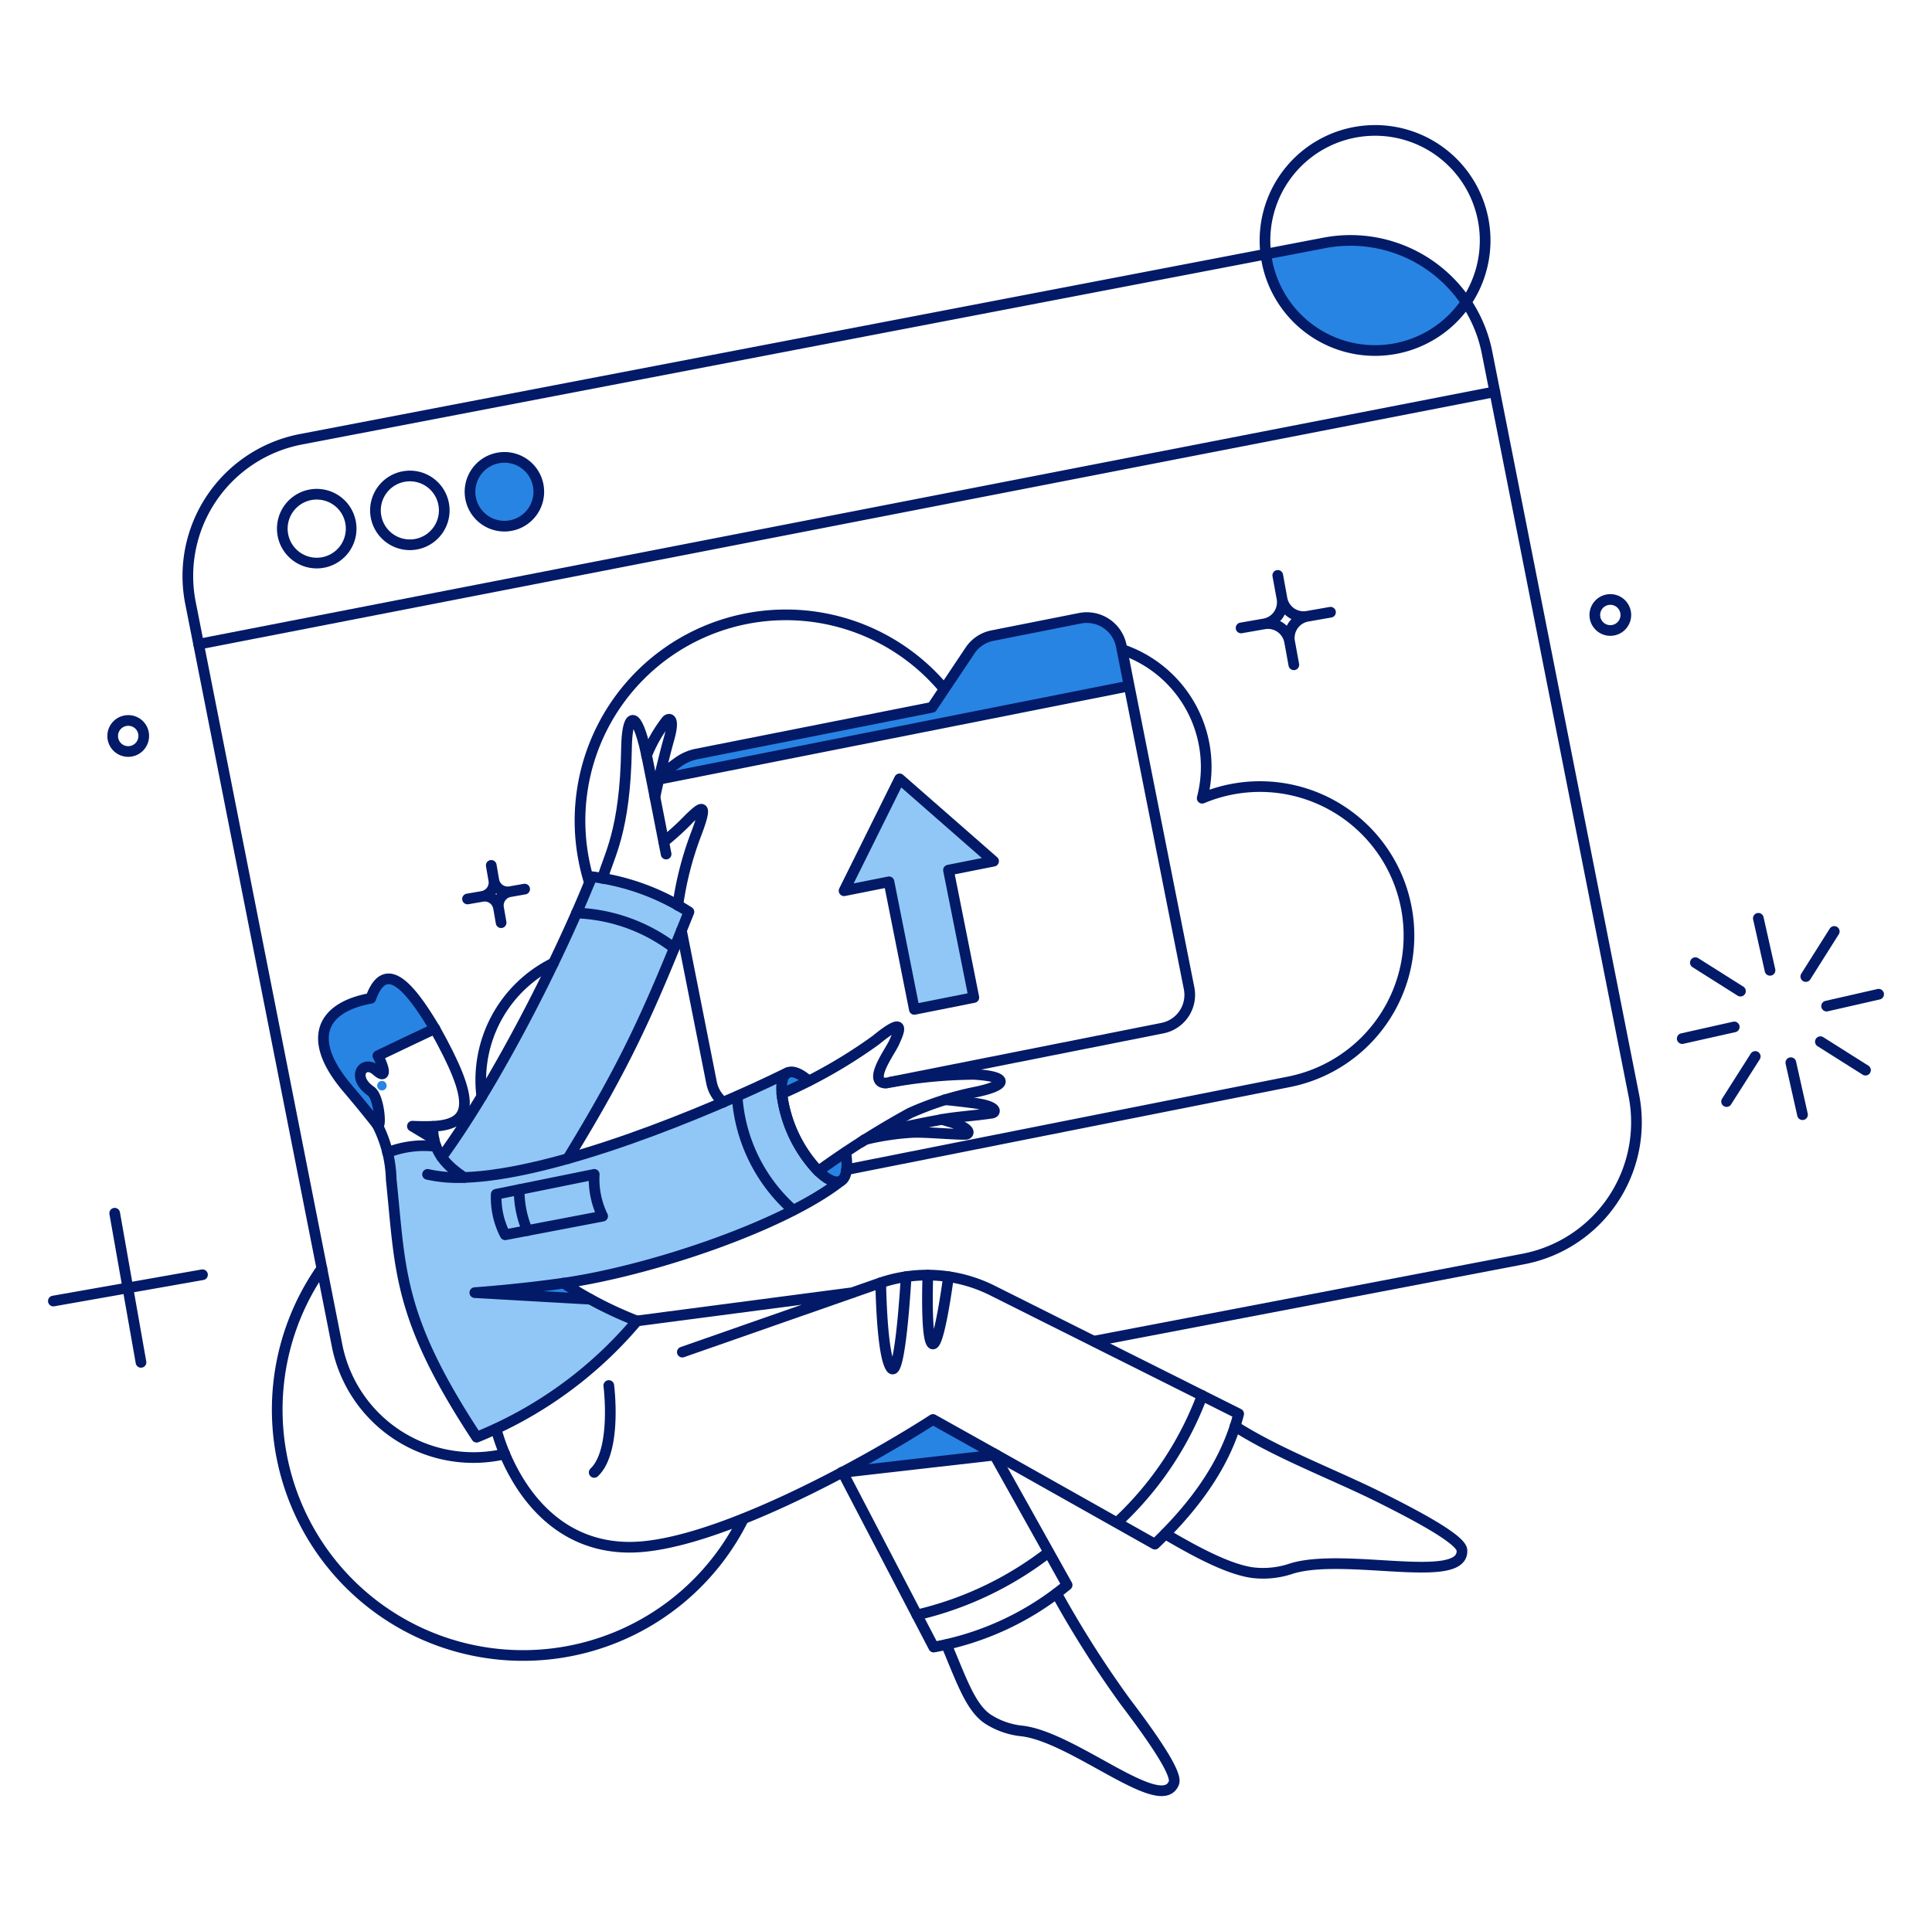 <svg xmlns="http://www.w3.org/2000/svg" width="181" height="180" fill="none" viewBox="0 0 181 180"><path fill="#90C7F6" d="M73.793 100.523a133.571 133.571 0 0 1-20.605 8.072l-.02.005c5.36-8.784 7.484-13.434 11.374-23.159a21.856 21.856 0 0 0-9.097-3.3c-3.211 8.01-9.063 19.433-14.053 26.275a5.62 5.62 0 0 1-.516-.984 9.383 9.383 0 0 0-4.549.564l.342 2.531c.89 8.55.582 12.842 8.003 24.145a38.053 38.053 0 0 0 15.014-10.89c-1.898-.804-3.232-1.419-4.395-2.052l-10.807-.615c15.914-1.074 29.167-6.445 34.251-10.449-2.574 1.119-7.232-9.035-4.942-10.143Zm19.289-19.835-8.806-7.712-5.199 10.482 4.207-.837 2.377 11.952 5.574-1.112-2.377-11.935 4.224-.838Z"/><path fill="#2884E2" d="M40.739 96.37c-1.95-2.924-4.442-7.18-6.002-2.84-4.5.815-6.152 3.722-2.155 8.482a73.876 73.876 0 0 1 2.753 3.369c.41.513.188-2.599-.598-3.15-1.916-1.317-.72-3.027.513-1.932.974.872.752-.223.136-1.385a609.04 609.04 0 0 1 5.353-2.545Zm-.257 9.184c-.547.017-1.163 0-1.864-.035l2.035 1.214a9.822 9.822 0 0 1-.17-1.179Zm12.329 14.669c-4.292.615-8.328.891-8.328.891l10.808.615a32.889 32.889 0 0 1-2.48-1.506Zm34.594 12.757s-3.66 2.36-8.584 4.976l14.518-1.641-5.934-3.335ZM50.417 45.463a3.223 3.223 0 1 1-2.521-2.546 3.211 3.211 0 0 1 2.521 2.546Zm25.343 55.815-2.514 1.197c-.206-2.258.907-2.617 2.514-1.197Zm2.975 9.387c-.514.238-1.282-.171-2.07-.94l2.565-1.762c.223 1.351.103 2.427-.495 2.702Z"/><path fill="#2884E2" d="M36.224 101.722a.442.442 0 0 1-.69.369.44.44 0 0 1-.188-.455.443.443 0 0 1 .878.086Zm87.86-78.952-5.472 1.042a10.295 10.295 0 0 0 4.934 7.568 10.303 10.303 0 0 0 9.001.768 10.299 10.299 0 0 0 4.806-3.821 13.021 13.021 0 0 0-13.269-5.557ZM87.319 66.273l3.557-5.318a3.278 3.278 0 0 1 2.103-1.402l8.19-1.625a3.299 3.299 0 0 1 3.882 2.6l.735 3.744-44.032 8.739.069-.36 1.71-1.249a4.518 4.518 0 0 1 1.71-.752l22.076-4.377Z"/><path stroke="#021A67" stroke-linecap="round" stroke-linejoin="round" d="M30.154 118.838a23.04 23.04 0 0 0-2.21 22.564 23.03 23.03 0 0 0 27.577 12.766 23.041 23.041 0 0 0 14.117-11.851m36.149-78.045 5.609 28.3a3.173 3.173 0 0 1-1.356 3.289 3.191 3.191 0 0 1-1.158.473l-25.41 5.045m3.847-35.106 3.557-5.318a3.278 3.278 0 0 1 2.103-1.402l8.19-1.625a3.299 3.299 0 0 1 3.882 2.6l.735 3.744-44.032 8.739.069-.36 1.71-1.249a4.518 4.518 0 0 1 1.71-.752l22.076-4.377Zm-19.562 37.004a3.15 3.15 0 0 1-1.094-1.83L63.84 87.186"/><path stroke="#021A67" stroke-linecap="round" stroke-linejoin="round" d="m47.285 136.23-.493.102a13.026 13.026 0 0 1-9.772-2.028 13.034 13.034 0 0 1-5.464-8.352L17.825 56.389A13.043 13.043 0 0 1 28.22 41.153l95.881-18.4a13.042 13.042 0 0 1 15.236 10.397l13.749 69.58a13.049 13.049 0 0 1-2.043 9.771 13.043 13.043 0 0 1-8.354 5.465l-40.202 7.695"/><path stroke="#021A67" stroke-linecap="round" stroke-linejoin="round" d="m79.309 109.592 41.441-8.23a13.964 13.964 0 0 0 11.147-12.009 13.965 13.965 0 0 0-5.44-12.831 13.96 13.96 0 0 0-13.83-1.733 11.615 11.615 0 0 0-7.506-13.936M55.22 82.689a19.888 19.888 0 0 1-.513-2.034A19.29 19.29 0 0 1 88.43 64.529m-43.296 38.184a12.238 12.238 0 0 1 6.72-12.483M40.74 96.389c-1.129.513-5.336 2.53-5.336 2.53.616 1.164.84 2.257-.136 1.386-1.23-1.096-2.425.61-.513 1.932.788.546 1.005 3.663.598 3.15a108.571 108.571 0 0 0-2.753-3.368c-3.96-4.624-2.52-7.64 2.137-8.482 1.428-3.978 3.861-.72 6.003 2.852Zm-.086 10.342-2.018-1.214c.7.034 1.368.032 1.915.014m-.496 4.501a13.32 13.32 0 0 0 3.42.291m11.816 11.405-10.807-.616s4.035-.275 8.328-.891"/><path stroke="#021A67" stroke-linecap="round" stroke-linejoin="round" d="M35.335 105.364a11.9 11.9 0 0 1 1.317 5.147c.89 8.533.581 12.842 8.003 24.145a38.406 38.406 0 0 0 15.014-10.89 36.26 36.26 0 0 1-6.857-3.542c8.051-1.152 20.472-5.304 25.92-9.54m14.607 25.63-14.518 1.659"/><path stroke="#021A67" stroke-linecap="round" stroke-linejoin="round" d="M46.484 133.886s2.531 10.937 12.33 11.081c7.83.116 22.345-7.942 28.592-11.97 7.91 4.422 3.06 1.7 20.79 11.679 3.847-3.676 6.703-7.661 7.848-12.209l-23.084-11.56a13.618 13.618 0 0 0-10.449-.72l-18.587 6.498m-4.239-2.923 20.213-2.65"/><path stroke="#021A67" stroke-linecap="round" stroke-linejoin="round" d="m93.082 136.177 6.891 12.33a27.101 27.101 0 0 1-12.5 5.814l-8.55-16.398m-37.534-29.516c4.993-6.84 10.841-18.246 14.056-26.266a21.85 21.85 0 0 1 9.097 3.3c-3.899 9.747-5.968 14.296-11.354 23.119"/><path stroke="#021A67" stroke-linecap="round" stroke-linejoin="round" d="M62.405 80.022c-.99-5.01-1.747-9.046-2.052-10.243-.862-3.384-1.61-2.805-1.659.325-.125 7.92-1.693 10.106-2.24 12.192"/><path stroke="#021A67" stroke-linecap="round" stroke-linejoin="round" d="M60.575 70.787a13.485 13.485 0 0 1 1.864-3.266c.237-.259.818-.326.222 1.761-.395 1.386-1.043 4.104-1.3 5.386m.822 4.208a24.776 24.776 0 0 0 2.43-2.223c.984-.915 1.88-1.813.547 1.641a30.733 30.733 0 0 0-1.66 6.533m17.185 22.183c1.453-1.026 5.728-1.777 7.54-2.12 1.266-.239 3.402-.388 4.72-.599.341-.054.563-.62-1.573-.923-.462-.066-2.086-.27-2.856-.325"/><path stroke="#021A67" stroke-linecap="round" stroke-linejoin="round" d="M88.225 104.884c.36.103.65.188.821.24 2.07.63 1.762 1.162 1.402 1.162-1.385 0-3.59-.222-4.873-.188a24.89 24.89 0 0 0-4.583.684m12.09-26.094-8.806-7.712-5.199 10.482 4.207-.837 2.377 11.952 5.574-1.112-2.377-11.935 4.224-.838Zm46.956-43.98L18.611 60.357m14.228-11.44a3.225 3.225 0 1 1-2.522-2.546 3.215 3.215 0 0 1 2.522 2.546Zm8.721-1.711a3.222 3.222 0 1 1-3.78-2.548 3.213 3.213 0 0 1 3.78 2.548Zm8.858-1.744a3.222 3.222 0 1 1-3.78-2.548 3.214 3.214 0 0 1 3.78 2.548Zm25.342 55.814c-1.608-1.419-2.72-1.06-2.514 1.197a12.813 12.813 0 0 0 3.42 7.251c.787.769 1.556 1.18 2.07.94.599-.27.72-1.35.496-2.7"/><path stroke="#021A67" stroke-linecap="round" stroke-linejoin="round" d="M91.304 102.338a28.797 28.797 0 0 0-6.054 1.949 81.84 81.84 0 0 0-8.584 5.438 12.814 12.814 0 0 1-3.42-7.251 47.371 47.371 0 0 0 8.772-4.993c2.87-2.345 2.29-.975 1.728.24-.412.889-2.514 3.69-.753 3.762 2.729-.529 5.5-.803 8.28-.821 3.4.206 3.11 1.064.03 1.676Zm17.869 41.381c3.42 2.017 6.106 3.33 8.14 3.625a8.234 8.234 0 0 0 3.676-.376c5.033-1.557 16.2 1.59 15.972-1.728-.066-.94-3.678-2.954-7.883-5.04-4.205-2.085-9.439-4.05-13.372-6.57M88.67 154.098c1.454 3.455 2.276 5.881 3.865 6.96a7.267 7.267 0 0 0 3.249 1.129c4.893.614 13.026 7.888 14.193 4.86.329-.854-1.89-4.1-4.566-7.627a97.878 97.878 0 0 1-6.43-10.123m-88.235-35.624 2.463 13.971m5.761-8.208L5 121.899m8.465-52.941a1.454 1.454 0 1 1-1.454-1.454 1.44 1.44 0 0 1 1.454 1.454ZM152.317 57.62a1.459 1.459 0 0 1-.897 1.343 1.453 1.453 0 1 1 .897-1.343ZM36.31 107.986a9.326 9.326 0 0 1 4.54-.574m16.185 22.404s.787 6.105-1.367 8.14m26.846-17.767s.074 6.699.958 7.968c.862 1.24 1.4-8.207 1.418-8.541m2.037-.145s-.223 5.968.41 6.43c.633.462 1.522-6.276 1.522-6.276m23.768 11.131a31.07 31.07 0 0 1-7.746 11.68m-18.977 8.874a31.94 31.94 0 0 0 12.309-5.85M55.67 110.032l-9.18 1.864a7.584 7.584 0 0 0 .838 3.796l9.131-1.744a7.922 7.922 0 0 1-.789-3.916Z"/><path stroke="#021A67" stroke-linecap="round" stroke-linejoin="round" d="M48.64 111.469a9.573 9.573 0 0 0 .769 3.83m19.648-12.586a15.593 15.593 0 0 0 5.25 10.671m-20.298-27.84a16.057 16.057 0 0 1 9.148 3.285m-17.134-7.747.24 1.386m-1.078 1.521-1.385.239m5.352-.924-1.368.24m-.838 2.906-.239-1.385m1.077-1.522a1.32 1.32 0 0 1-1.522-1.08 1.317 1.317 0 0 1-1.08 1.522 1.318 1.318 0 0 1 1.522 1.08 1.32 1.32 0 0 1 1.08-1.522Zm71.923-29.633.393 2.154m-1.676 2.394-2.154.376m8.379-1.471-2.155.377m-1.282 4.548-.393-2.155m1.675-2.393a2.057 2.057 0 0 1-2.394-1.676 2.068 2.068 0 0 1-.339 1.546 2.055 2.055 0 0 1-1.337.848 2.06 2.06 0 0 1 2.394 1.676 2.066 2.066 0 0 1 .924-2.103 2.04 2.04 0 0 1 .752-.291ZM157.6 97.31l4.874-1.094m8.652-1.951L176 93.154m-11.269-7.114 1.094 4.874m1.95 8.653 1.094 4.873m-10.037-14.244 4.223 2.668m7.49 4.736 4.224 2.667m-2.925-12.996-2.667 4.224m-4.736 7.49-2.685 4.224M128.821 12.22a10.311 10.311 0 1 0 3.946 19.837 10.308 10.308 0 0 0 6.171-11.538 10.307 10.307 0 0 0-10.117-8.3Z"/><path stroke="#021A67" stroke-linecap="round" stroke-linejoin="round" d="M73.777 100.506c-7.629 3.752-21.808 9.557-30.302 9.816-1.606-1.09-2.977-2.371-2.924-4.791 3.85-.192 3.982-2.362.188-9.146"/></svg>
